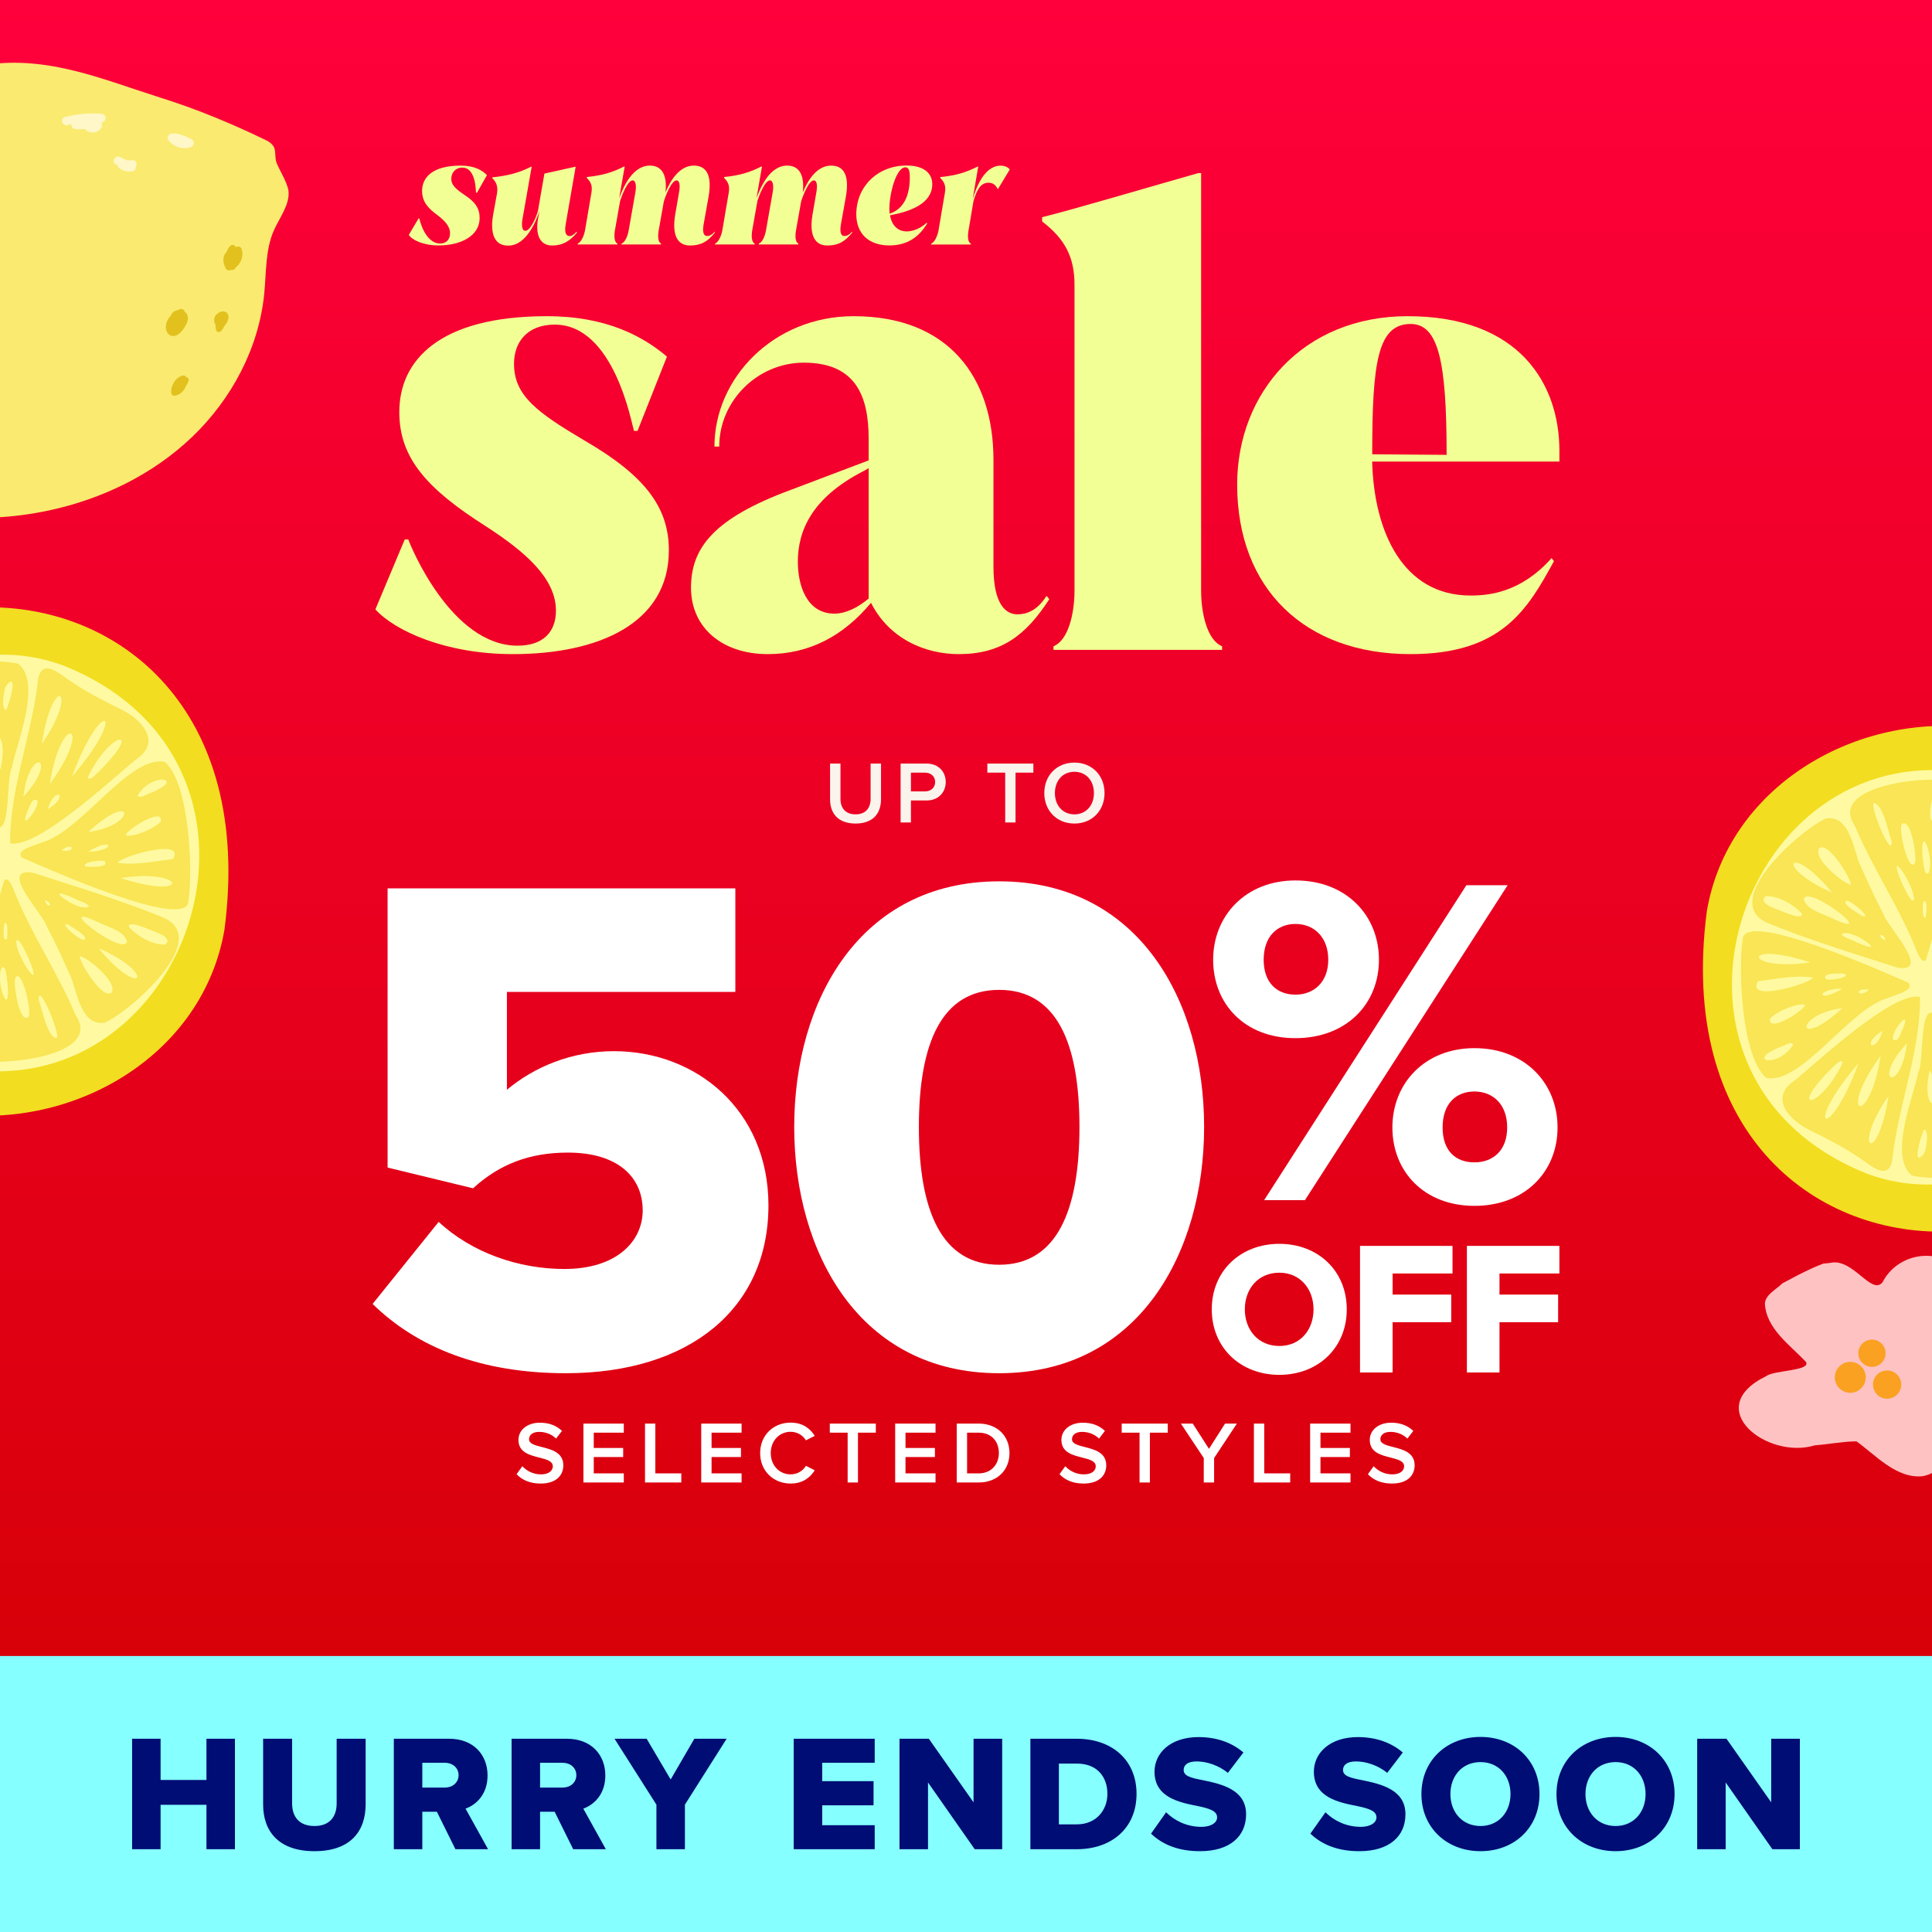 <svg width="700" height="700" viewBox="0 0 700 700" fill="none" xmlns="http://www.w3.org/2000/svg">
<g clip-path="url(#clip0_308_1746)">
<rect width="700" height="700" fill="url(#paint0_linear_308_1746)"/>
<g filter="url(#filter0_d_308_1746)">
<path d="M711.927 446.287C762.111 446.287 802.794 405.605 802.794 355.42C802.794 305.236 762.111 264.553 711.927 264.553C661.742 264.553 621.06 305.236 621.06 355.42C621.06 405.605 661.742 446.287 711.927 446.287Z" fill="#FFFAA1"/>
<path d="M618.433 330.023C597.521 489.115 812.769 481.319 792.84 328.528C792.029 325.281 790.17 322.59 788.824 319.727C785.941 312.443 782.587 305.138 778.529 298.559L778.336 298.281C762.872 277.455 737.816 265.899 714.063 263.528C671.278 258.872 626.144 285.337 618.433 330.023ZM646.821 405.81C629.027 387.205 624.35 362.213 629.455 339.336C630.929 332.714 633.214 326.285 636.269 320.219C651.306 290.186 684.5 269.573 726.068 283.415C728.289 284.141 730.532 284.995 732.796 285.935L733.181 286.085C774.962 301.528 787.265 342.348 769.878 378.938C768.319 382.441 766.503 385.859 764.474 389.149C759.39 397.372 752.896 404.827 745.463 411.022C738.756 416.597 731.28 421.125 723.312 424.286C708.659 430.075 692.425 431.164 676.49 425.269C664.123 420.335 654.318 413.649 646.842 405.81H646.821Z" fill="#F2DD20"/>
<path d="M631.441 340.148C629.668 351.255 631.078 383.424 640.05 390.601C652.866 392.844 670.082 365.417 684.052 361.594C685.974 360.547 694.049 358.988 691.421 356.04C687.705 354.459 672.047 347.41 657.651 342.455C644.535 337.926 632.467 335.128 631.484 339.806C631.463 339.913 631.441 340.041 631.441 340.148ZM656.903 354.288C654.938 356.723 632.189 363.196 637.016 355.485C643.382 354.801 650.431 353.178 656.86 354.182L656.924 354.288H656.903ZM655.685 348.713C632.104 352.216 630.202 340.361 655.643 348.607L655.685 348.713ZM649.704 378.49C644.343 387.183 632.082 384.599 644.941 379.366C646.265 379.152 649.085 376.909 649.704 378.49ZM654.019 364.136C653.784 366.058 640.349 374.559 641.374 369.07C643.104 366.806 651.456 363.046 654.019 364.136ZM667.327 365.439C650.495 380.839 650.089 367.532 667.284 365.31L667.327 365.439ZM667.391 358.261C658.526 363.751 657.373 358.39 667.37 358.176V358.261H667.391ZM661.474 354.63C659.936 352.281 667.391 352.644 668.544 352.879C670.317 354.352 662.029 355.527 661.474 354.63ZM677.11 358.731C672.838 362.021 671.684 357.685 677.089 358.625V358.731H677.11Z" fill="#F9E555"/>
<path d="M636.717 320.454C633.726 326.37 633.897 331.796 640.839 334.594C646.5 336.901 652.289 339.016 658.141 341.045C667.882 344.399 677.814 347.474 687.533 350.614C700.328 352.537 683.475 335.427 682.257 330.835C679.139 324.982 676.362 318.723 673.606 312.593C671.427 306.847 669.911 295.206 661.538 296.551C655.728 299.157 641.737 310.5 636.695 320.454H636.717ZM643.638 329.425C642.036 328.72 637.144 327.033 639.686 324.726C644.257 324.448 649.789 327.695 652.865 331.006C653.442 333.847 644.983 329.809 643.638 329.404V329.425ZM663.545 323.295C642.164 313.768 648.636 304.903 663.61 323.188L663.545 323.295ZM653.57 325.901C654.446 319.791 682.193 341.494 663.545 332.565C660.619 331.155 654.51 329.553 653.57 325.901ZM670.637 320.56C667.668 320.09 656.796 310.948 659.081 307.466C662.072 304.391 670.552 317.997 670.637 320.56ZM667.241 338.482C670.466 335.726 685.846 347.304 672.624 341.365C671.385 340.468 668.031 339.934 667.241 338.482ZM674.525 331.796C673.649 330.984 667.518 327.908 668.8 326.499C670.018 325.367 679.096 333.505 674.525 331.796ZM683.197 340.725C682.257 340.404 680.997 339.657 681.36 338.695C682.236 338.695 682.941 339.657 683.197 340.725Z" fill="#F9E555"/>
<path d="M650.41 391.37C643.831 395.621 645.177 400.726 649.021 404.72C650.944 406.707 653.464 408.416 655.942 409.59C662.308 412.73 668.78 416.041 674.59 420.121C678.093 422.449 683.946 427.811 685.548 420.676C686.039 415.934 686.893 411.171 687.897 406.408C690.247 395.258 693.451 384.065 694.904 372.979C695.416 369.048 695.715 365.118 695.651 361.209C685.954 359.095 658.783 384.471 650.388 391.37H650.41ZM667.562 385.24C659.125 402.627 646.565 403.268 665.084 385.71C665.64 385.09 667.712 383.552 667.562 385.24ZM673.265 385.517C662.543 414.525 652.802 409.142 673.18 385.475L673.265 385.517ZM681.34 382.719C677.303 408.95 665.255 404.571 681.254 382.719H681.34ZM684.223 397.201C680.293 422.962 670.574 416.639 684.159 397.201H684.223ZM682.066 373.577C679.524 382.185 673.949 378.49 682.002 373.534L682.066 373.577ZM690.866 378.191C688.666 396.561 677.815 392.16 690.76 378.148L690.866 378.191ZM685.825 376.482C685.185 373.491 693.024 364.371 689.286 373.107C688.645 374.26 687.662 378.191 685.825 376.482Z" fill="#F9E555"/>
<path d="M709.022 283.415C701.503 280.531 661.773 283.885 672.005 299.157C678.562 314.772 688.388 328.976 694.54 344.804C695.138 346.129 696.356 349.141 697.765 347.88C703.639 329.596 705.583 309.752 709.514 290.827C709.877 288.52 711.03 285.124 709.022 283.415ZM685.398 304.925C685.398 311.461 677.323 292.044 678.947 290.912C682.386 291.617 684.201 301.635 685.398 304.925ZM689.264 320.368C682.706 304.903 694.006 320.881 693.429 326.093C692.383 327.46 689.883 321.287 689.264 320.368ZM693.856 312.636C691.464 316.908 687.534 299.563 689.157 298.516C692.489 296.316 694.497 310.542 693.856 312.636ZM696.633 311.034C695.373 296.829 701.098 310.884 698.769 316.203C697.125 318.083 696.911 311.995 696.633 311.034ZM697.552 332.501C696.291 332.843 696.697 327.609 696.804 326.84C698.47 324.897 698.128 331.732 697.552 332.501ZM701.845 295.334C697.851 302.639 699.303 287.9 701.461 286.854C705.071 286.448 702.507 293.625 701.845 295.334Z" fill="#F9E555"/>
<path d="M690.225 406.878C688.601 414.696 688.217 422.321 692.745 425.91C699.303 427.405 713.871 427.255 723.013 423.582C726.388 422.214 729.015 420.377 730.254 417.964C727.99 410.594 724.487 403.503 720.471 396.625C715.024 387.333 708.616 378.383 702.977 369.518C698.94 364.264 697.53 367.81 696.868 373.214C696.184 378.746 696.248 386.222 695.074 388.316C694.198 392.758 691.699 399.893 690.225 406.899V406.878ZM697.21 417.836C692.361 423.966 696.099 411 697.06 409.334C699.175 409.227 697.829 416.639 697.21 417.836ZM699.303 387.952C706.758 403.289 695.351 404.784 699.132 387.995L699.303 387.952ZM703.49 414.29C699.751 420.356 700.136 406.835 701.589 405.083C704.494 403.545 704.237 412.73 703.49 414.29ZM704.024 381.843C702.806 383.467 701.204 379.301 702.592 378.853C703.682 379.216 704.173 380.861 704.024 381.843ZM707.078 397.607C705.348 396.368 703.853 392.118 705.113 390.345C706.33 390.622 709.428 397.586 707.078 397.607ZM708.274 383.467L708.36 383.403C715.729 389.17 709.684 392.63 708.274 383.467ZM711.008 394.254L711.094 394.211C717.63 403.396 711.179 405.233 711.008 394.254ZM712.29 413.692C711.906 412.282 710.709 410.701 711.671 409.505H711.841C715.836 412.111 716.007 422.364 712.29 413.692ZM722.65 408.587C727.798 422.727 717.224 411.107 719.232 404.208C721.09 404.122 721.838 407.198 722.65 408.587Z" fill="#F9E555"/>
</g>
<g filter="url(#filter1_d_308_1746)">
<path d="M-12.674 220C-63.126 220 -104.026 260.9 -104.026 311.352C-104.026 361.804 -63.126 402.704 -12.674 402.704C37.779 402.704 78.678 361.804 78.678 311.352C78.678 260.9 37.779 220 -12.674 220Z" fill="#FFFAA1"/>
<path d="M81.319 336.885C102.342 176.944 -114.055 184.782 -94.019 338.388C-93.203 341.652 -91.335 344.358 -89.982 347.236C-87.083 354.558 -83.712 361.903 -79.631 368.517L-79.438 368.796C-63.891 389.733 -38.701 401.351 -14.822 403.735C28.191 408.416 73.567 381.809 81.319 336.885ZM52.779 260.694C70.668 279.398 75.371 304.523 70.238 327.522C68.756 334.179 66.459 340.643 63.388 346.742C48.27 376.935 14.899 397.657 -26.89 383.742C-29.124 383.012 -31.378 382.153 -33.655 381.208L-34.041 381.058C-76.045 365.532 -88.415 324.494 -70.934 287.709C-69.367 284.187 -67.541 280.751 -65.501 277.444C-60.39 269.176 -53.862 261.682 -46.389 255.454C-39.646 249.849 -32.13 245.297 -24.12 242.119C-9.389 236.299 6.932 235.204 22.952 241.131C35.385 246.091 45.242 252.813 52.758 260.694L52.779 260.694Z" fill="#F2DD20"/>
<path d="M68.241 326.706C70.023 315.539 68.606 283.199 59.587 275.984C46.702 273.729 29.394 301.302 15.35 305.146C13.417 306.198 5.3 307.766 7.941 310.729C11.678 312.318 27.418 319.405 41.892 324.387C55.077 328.939 67.21 331.752 68.198 327.05C68.22 326.942 68.241 326.813 68.241 326.706ZM42.644 312.49C44.619 310.042 67.49 303.535 62.636 311.287C56.237 311.975 49.15 313.607 42.687 312.597L42.622 312.49L42.644 312.49ZM43.868 318.095C67.575 314.573 69.487 326.491 43.911 318.202L43.868 318.095ZM49.88 288.159C55.271 279.419 67.597 282.018 54.669 287.279C53.338 287.494 50.503 289.749 49.88 288.159ZM45.543 302.59C45.779 300.658 59.286 292.111 58.255 297.63C56.516 299.906 48.12 303.685 45.543 302.59ZM32.164 301.28C49.086 285.797 49.494 299.176 32.207 301.409L32.164 301.28ZM32.1 308.496C41.012 302.977 42.171 308.367 32.121 308.582L32.121 308.496L32.1 308.496ZM38.048 312.146C39.594 314.509 32.1 314.143 30.94 313.907C29.158 312.426 37.49 311.244 38.048 312.146ZM22.329 308.023C26.624 304.716 27.783 309.076 22.35 308.131L22.35 308.023L22.329 308.023Z" fill="#F9E555"/>
<path d="M62.938 346.505C65.944 340.557 65.772 335.102 58.793 332.289C53.102 329.97 47.283 327.844 41.399 325.804C31.606 322.433 21.621 319.34 11.85 316.184C-1.013 314.251 15.93 331.452 17.154 336.069C20.289 341.953 23.081 348.245 25.851 354.408C28.042 360.184 29.566 371.888 37.984 370.535C43.825 367.915 57.891 356.512 62.959 346.505L62.938 346.505ZM55.98 337.486C57.59 338.195 62.508 339.891 59.953 342.21C55.357 342.49 49.795 339.226 46.703 335.897C46.123 333.041 54.627 337.1 55.98 337.508L55.98 337.486ZM35.966 343.649C57.461 353.227 50.955 362.139 35.901 343.757L35.966 343.649ZM45.994 341.029C45.114 347.171 17.218 325.353 35.966 334.329C38.908 335.747 45.049 337.357 45.994 341.029ZM28.836 346.398C31.821 346.87 42.752 356.061 40.454 359.562C37.447 362.654 28.922 348.975 28.836 346.398ZM32.251 328.381C29.008 331.151 13.546 319.512 26.839 325.482C28.084 326.384 31.456 326.921 32.251 328.381ZM24.928 335.102C25.808 335.918 31.971 339.011 30.683 340.428C29.459 341.566 20.332 333.384 24.928 335.102ZM16.209 326.126C17.154 326.448 18.421 327.2 18.056 328.166C17.175 328.166 16.467 327.2 16.209 326.126Z" fill="#F9E555"/>
<path d="M49.172 275.21C55.786 270.937 54.433 265.805 50.568 261.789C48.635 259.792 46.101 258.074 43.61 256.893C37.211 253.736 30.704 250.408 24.863 246.306C21.341 243.965 15.457 238.575 13.847 245.748C13.353 250.515 12.494 255.304 11.485 260.092C9.122 271.302 5.901 282.555 4.441 293.7C3.926 297.651 3.625 301.602 3.689 305.532C13.439 307.658 40.754 282.147 49.194 275.21L49.172 275.21ZM31.928 281.374C40.41 263.893 53.037 263.249 34.419 280.901C33.861 281.524 31.778 283.07 31.928 281.374ZM26.195 281.094C36.975 251.932 46.767 257.344 26.28 281.137L26.195 281.094ZM18.077 283.908C22.136 257.537 34.247 261.939 18.163 283.908L18.077 283.908ZM15.178 269.348C19.129 243.45 28.9 249.806 15.242 269.348L15.178 269.348ZM17.347 293.099C19.902 284.444 25.507 288.159 17.412 293.142L17.347 293.099ZM8.5 288.46C10.711 269.992 21.62 274.416 8.607 288.503L8.5 288.46ZM13.568 290.178C14.212 293.184 6.331 302.354 10.089 293.571C10.733 292.411 11.721 288.46 13.568 290.178Z" fill="#F9E555"/>
<path d="M-9.754 383.742C-2.195 386.641 37.748 383.269 27.461 367.915C20.869 352.218 10.991 337.937 4.806 322.025C4.205 320.693 2.981 317.665 1.563 318.932C-4.342 337.314 -6.296 357.264 -10.248 376.29C-10.613 378.61 -11.772 382.024 -9.754 383.742ZM13.997 362.117C13.997 355.546 22.114 375.066 20.482 376.204C17.025 375.496 15.2 365.424 13.997 362.117ZM10.11 346.591C16.703 362.139 5.343 346.076 5.923 340.836C6.975 339.462 9.487 345.668 10.11 346.591ZM5.493 354.365C7.898 350.07 11.85 367.507 10.217 368.56C6.868 370.771 4.849 356.469 5.493 354.365ZM2.701 355.976C3.968 370.256 -1.787 356.126 0.554 350.779C2.208 348.889 2.422 355.009 2.701 355.976ZM1.778 334.394C3.045 334.05 2.637 339.311 2.53 340.085C0.855 342.039 1.198 335.167 1.778 334.394ZM-2.538 371.759C1.477 364.415 0.017 379.232 -2.152 380.285C-5.781 380.693 -3.204 373.477 -2.538 371.759Z" fill="#F9E555"/>
<path d="M9.144 259.62C10.776 251.76 11.163 244.094 6.61 240.486C0.018 238.983 -14.628 239.133 -23.819 242.827C-27.212 244.201 -29.853 246.048 -31.099 248.475C-28.822 255.883 -25.301 263.013 -21.263 269.928C-15.787 279.269 -9.345 288.267 -3.676 297.179C0.383 302.461 1.8 298.897 2.466 293.464C3.153 287.902 3.089 280.386 4.27 278.281C5.15 273.815 7.663 266.642 9.144 259.599L9.144 259.62ZM2.122 248.604C6.997 242.441 3.239 255.475 2.273 257.15C0.147 257.258 1.499 249.806 2.122 248.604ZM0.018 278.646C-7.477 263.228 3.99 261.725 0.189 278.603L0.018 278.646ZM-4.191 252.168C-0.433 246.07 -0.82 259.663 -2.28 261.424C-5.201 262.97 -4.943 253.736 -4.191 252.168ZM-4.728 284.788C-3.504 283.156 -1.894 287.343 -3.289 287.794C-4.385 287.429 -4.878 285.776 -4.728 284.788ZM-7.799 268.94C-6.06 270.185 -4.556 274.459 -5.823 276.241C-7.047 275.962 -10.161 268.961 -7.799 268.94ZM-9.002 283.156L-9.087 283.22C-16.496 277.422 -10.419 273.943 -9.002 283.156ZM-11.75 272.311L-11.836 272.354C-18.407 263.12 -11.922 261.274 -11.75 272.311ZM-13.039 252.77C-12.652 254.187 -11.45 255.776 -12.416 256.979L-12.588 256.979C-16.604 254.359 -16.775 244.051 -13.039 252.77ZM-23.454 257.902C-28.629 243.686 -17.999 255.368 -20.018 262.304C-21.886 262.39 -22.638 259.298 -23.454 257.902Z" fill="#F9E555"/>
</g>
<g filter="url(#filter2_d_308_1746)">
<path d="M645.964 464.894C649.402 463.027 652.84 461.206 656.392 459.589C657.803 458.952 659.238 458.36 660.672 457.813C661.355 457.768 662.198 457.699 663.2 457.563C671.351 455.696 678.044 469.47 682.052 464.621C689.201 450.664 711.628 451.757 712.561 468.787C711.855 476.164 697.58 479.785 711.195 484.429C725.585 488.778 731.573 519.948 710.762 517.853C703.09 516.76 709.874 531.901 696.874 534.815C687.266 536.045 679.433 527.051 672.626 522.225C668.049 522.225 662.403 523.317 657.598 523.659C640.203 529.01 616.16 510.135 639.999 498.568C642.549 496.474 656.551 496.679 654.274 493.377C648.559 487.321 639.908 481.424 639.452 472.294C639.68 468.992 643.55 467.239 645.964 464.826" fill="#FFC2C2"/>
<path d="M674.015 494.766C671.67 492.762 668.118 493.036 666.114 495.404C664.111 497.771 664.384 501.301 666.752 503.304C669.12 505.308 672.649 505.035 674.652 502.667C676.656 500.299 676.383 496.77 674.015 494.766Z" fill="#FAA121"/>
<path d="M687.061 497.771C684.921 495.927 681.688 496.2 679.844 498.341C678 500.481 678.273 503.714 680.413 505.558C682.553 507.402 685.786 507.129 687.631 504.989C689.475 502.849 689.202 499.616 687.061 497.771Z" fill="#FAA121"/>
<path d="M681.461 486.547C679.389 484.771 676.27 485.021 674.494 487.093C672.718 489.165 672.968 492.284 675.04 494.06C677.112 495.836 680.231 495.586 682.007 493.514C683.783 491.442 683.533 488.323 681.461 486.547Z" fill="#FAA121"/>
</g>
<g filter="url(#filter3_d_308_1746)">
<path d="M-59.866 176.538C-35.836 187.469 -8.268 190.474 17.576 184.978C36.896 180.874 55.383 171.949 69.647 158.275C83.933 144.601 93.79 126.088 95.738 106.427C96.501 98.726 96.122 90.67 99.188 83.567C101.046 79.251 105.105 74.121 104.522 69.163C104.182 66.32 101.279 61.629 100.305 59.223C98.937 55.886 101.216 53.138 96.304 50.761C84.012 44.819 71.726 39.675 58.468 35.493C37.292 28.821 17.901 20.2 -4.954 23.443C-26.877 26.543 -56.841 41.289 -71.49 58.131C-82.754 71.077 -95.152 84.623 -97.478 102.42C-98.943 113.631 -97.787 125.324 -101.509 136.006C-110.736 162.665 -77.592 168.497 -59.866 176.561L-59.866 176.538Z" fill="#FAEA6F"/>
<path d="M23.552 42.377C21.643 42.869 22.485 45.8 24.416 45.33C24.916 45.213 25.416 45.095 25.893 44.978C25.763 45.798 26.293 46.705 27.387 46.788C28.548 46.893 29.686 46.839 30.778 46.694C30.893 46.921 31.054 47.148 31.329 47.328C33.045 48.476 35.251 48.164 36.559 46.56C36.988 46.034 37.118 45.145 36.727 44.579C36.999 44.417 37.293 44.233 37.565 44.049C38.856 43.151 38.273 41.312 36.747 41.209C32.283 40.878 27.892 41.275 23.552 42.377Z" fill="#FFF7C7"/>
<path d="M61.843 48.467C60.979 48.701 60.328 49.935 60.949 50.728C62.902 53.217 66.075 54.355 69.141 53.308C70.367 52.889 70.65 51.179 69.461 50.505C67.724 49.516 65.874 48.801 63.936 48.361C63.685 48.294 63.435 48.319 63.23 48.366C62.775 48.301 62.32 48.327 61.82 48.467L61.843 48.467Z" fill="#FFF7C7"/>
<path d="M41.983 59.565C42.189 59.654 42.417 59.766 42.623 59.856C42.626 60.22 42.742 60.584 43.108 60.854C44.62 62.026 46.307 62.447 48.171 62.023C48.921 61.858 49.302 61.081 49.251 60.353C49.768 59.416 49.347 57.962 47.959 58.041C47.345 58.068 46.753 58.095 46.139 58.122C45.248 57.719 44.38 57.316 43.489 56.89C41.707 56.061 40.179 58.736 41.983 59.565Z" fill="#FFF7C7"/>
<path d="M62.766 139.112C62.159 140.073 61.871 141.236 62.063 142.464C62.158 143.009 62.662 143.506 63.253 143.411C65.231 143.055 66.724 141.678 67.326 139.943C67.393 139.874 67.461 139.806 67.506 139.714C67.596 139.6 67.641 139.463 67.685 139.349C67.91 138.96 68.112 138.526 68.291 138.092C68.537 137.521 68.166 136.659 67.46 136.619C67.46 136.619 67.437 136.619 67.415 136.619C67.229 136.097 66.522 135.942 66.045 136.083C64.546 136.572 63.348 137.696 62.743 139.112L62.766 139.112Z" fill="#E2C11E"/>
<path d="M78.086 117.553C78.044 118.009 78.093 118.464 78.165 118.919C78.165 118.942 78.165 118.987 78.188 119.01C78.235 119.214 78.259 119.442 78.329 119.646C78.563 120.509 79.678 120.41 80.175 119.883C80.604 119.424 80.942 118.898 81.188 118.35C81.278 118.213 81.368 118.075 81.435 117.938C82.023 117.319 82.45 116.542 82.671 115.721C82.981 114.558 82.675 113.239 81.375 112.885C80.554 112.663 79.645 112.92 79.035 113.494C77.606 114.188 77.12 116.263 78.063 117.554L78.086 117.553Z" fill="#E2C11E"/>
<path d="M60.232 119.643C60.56 120.916 61.66 121.887 63.025 121.74C64.572 121.592 65.768 120.171 66.602 118.981C67.435 117.791 68.311 116.146 68.026 114.645C67.884 113.895 67.447 113.284 66.852 112.878C66.829 112.788 66.805 112.719 66.759 112.629C66.481 111.971 65.683 111.817 65.093 112.049C64.866 112.142 64.639 112.257 64.413 112.373C63.071 112.565 62.257 113.368 61.787 114.441C60.523 115.885 59.74 117.757 60.232 119.621L60.232 119.643Z" fill="#E2C11E"/>
<path d="M83.385 89.103C82.798 89.767 82.349 90.522 82.081 91.321C81.9 91.481 81.72 91.665 81.585 91.893C80.481 93.495 80.973 95.381 81.668 97.038C81.947 97.719 82.542 98.124 83.291 97.936C83.496 97.889 83.7 97.819 83.882 97.75C84.293 97.883 84.748 97.812 85.109 97.376C85.244 97.193 85.402 97.01 85.537 96.804C87.415 95.265 88.306 92.663 87.56 90.255C87.303 89.415 86.39 89.103 85.619 89.496C85.574 89.519 85.529 89.565 85.483 89.588C85.136 88.817 84.108 88.346 83.386 89.171L83.385 89.103Z" fill="#E2C11E"/>
</g>
<g clip-path="url(#clip1_308_1746)">
<path d="M148.107 85.123L151.655 79.128H151.911C152.073 79.758 154.021 88.225 159.471 88.225C161.721 88.225 163.066 86.779 163.066 84.446C163.066 82.114 161.165 79.944 158.544 77.985C154.833 75.302 152.931 72.876 152.931 69.191C152.931 64.129 156.897 60 166.963 60C171.949 60 174.779 61.75 176.426 63.453L172.831 69.821H172.46C172.367 69.191 172.506 60.723 167.473 60.723C165.107 60.723 163.507 62.473 163.507 64.852C163.507 67.021 165.154 68.514 168.378 70.684C172.181 73.156 173.782 75.535 173.782 78.941C173.782 85.659 166.684 88.925 158.938 88.925C153.279 88.925 149.267 86.919 148.107 85.099V85.123Z" fill="#F2FF94"/>
<path d="M208.919 83.979L209.081 84.236C206.507 87.338 203.886 88.948 200.036 88.948C195.931 88.948 193.774 85.542 195.003 78.871L195.467 76.492C194.192 80.154 190.736 88.995 184.103 88.995C178.954 88.995 177.516 84.353 178.699 77.681L180.09 69.984C180.438 67.604 179.882 65.995 178.351 64.549L178.397 64.245C183.685 63.732 188.069 62.636 192.383 60.42H192.638L189.344 79.174C188.88 81.647 189.136 83.629 190.318 83.629C192.127 83.629 194.168 78.988 194.887 76.538L197.253 62.892L208.363 60.42H208.571L204.93 81.46C204.373 84.819 205.394 85.542 206.461 85.542C207.017 85.542 207.806 85.169 208.873 84.003H208.919V83.979Z" fill="#F2FF94"/>
<path d="M258.946 83.979L259.038 84.236C256.418 87.502 254.052 88.948 249.993 88.948C245.471 88.948 243.36 85.216 244.659 77.635L246.004 69.82C246.468 67.348 246.306 65.365 245.123 65.365C243.221 65.365 240.971 71.407 240.507 73.063L238.652 83.513C238.304 85.636 238.397 87.758 239.533 88.272L239.487 88.575H225.154L225.2 88.272C226.429 87.805 227.403 85.636 227.774 83.513L230.186 69.82C230.65 67.348 230.349 65.365 229.212 65.365C227.403 65.365 225.316 70.8 224.69 72.76L222.788 83.513C222.44 85.636 222.579 87.758 223.716 88.272L223.669 88.575H209.29L209.336 88.272C210.519 87.758 211.539 85.636 211.957 83.513L214.276 69.867C214.694 67.441 214.183 65.995 212.583 64.432L212.629 64.129C218.08 63.616 221.883 62.473 226.081 60.35H226.336L224.342 71.826C225.78 67.838 229.166 60 235.451 60C240.136 60 241.783 63.919 241.11 69.727C242.803 65.598 246.097 60 251.385 60C256.673 60 257.902 64.642 256.719 71.313L254.91 81.437C254.353 84.796 255.328 85.519 256.186 85.519C256.858 85.519 257.832 85.262 258.899 83.979H258.946Z" fill="#F2FF94"/>
<path d="M308.695 83.979L308.788 84.236C306.167 87.502 303.801 88.948 299.743 88.948C295.22 88.948 293.11 85.216 294.408 77.635L295.754 69.82C296.217 67.348 296.055 65.365 294.872 65.365C292.97 65.365 290.721 71.407 290.257 73.063L288.401 83.513C288.053 85.636 288.146 87.758 289.283 88.272L289.236 88.575H274.903L274.949 88.272C276.179 87.805 277.153 85.636 277.524 83.513L279.936 69.82C280.4 67.348 280.098 65.365 278.962 65.365C277.153 65.365 275.065 70.8 274.439 72.76L272.537 83.513C272.189 85.636 272.329 87.758 273.465 88.272L273.419 88.575H259.039L259.085 88.272C260.268 87.758 261.289 85.636 261.706 83.513L264.026 69.867C264.443 67.441 263.933 65.995 262.332 64.432L262.379 64.129C267.829 63.616 271.633 62.473 275.831 60.35H276.086L274.091 71.826C275.529 67.838 278.915 60 285.201 60C289.886 60 291.532 63.919 290.86 69.727C292.553 65.598 295.846 60 301.134 60C306.422 60 307.651 64.642 306.469 71.313L304.66 81.437C304.103 84.796 305.077 85.519 305.935 85.519C306.608 85.519 307.582 85.262 308.649 83.979H308.695Z" fill="#F2FF94"/>
<path d="M335.761 80.714L335.924 80.97C333.094 85.682 328.873 88.925 322.263 88.925C314.772 88.925 310.249 84.679 310.249 77.611C310.249 67.698 317.903 59.977 328.432 59.977C334.764 59.977 337.779 62.776 337.779 66.741C337.779 73.716 329.963 76.608 322.472 78.008C323.144 81.88 325.464 83.84 328.525 83.84C329.406 83.84 332.63 83.63 335.761 80.69V80.714ZM322.24 75.605C322.24 76.235 322.286 76.842 322.333 77.425C327.574 75.675 329.638 70.66 329.638 64.245C329.638 61.866 329.267 60.63 328.038 60.63C324.698 60.63 322.24 70.147 322.24 75.629V75.605Z" fill="#F2FF94"/>
<path d="M365.865 61.4L361.552 68.537H361.505C360.693 66.881 359.65 66.205 358.119 66.205C355.289 66.205 353.898 68.841 352.715 72.829L350.906 83.536C350.535 85.659 350.651 87.782 351.787 88.295L351.741 88.598H337.361L337.408 88.295C338.591 87.782 339.611 85.659 340.029 83.536L342.348 69.89C342.765 67.465 342.255 66.018 340.655 64.455L340.701 64.152C346.151 63.639 349.955 62.496 354.176 60.373H354.431L352.437 72.106C353.573 68.281 356.542 60.023 362.549 60.023C364.149 60.023 365.262 60.653 365.889 61.423L365.865 61.4Z" fill="#F2FF94"/>
<path d="M136 220.812L146.646 195.456H147.944C148.826 198.068 163.6 233.944 187.512 233.944C196.858 233.944 201.427 228.906 201.427 221.255C201.427 209.662 190.55 200.051 175.985 190.651C154.67 177.098 144.674 165.948 144.674 149.316C144.674 130.515 159.239 114.56 198.157 114.56C219.889 114.56 233.155 122.001 241.644 129.209L230.998 156.104H229.7C228.818 153.492 222.533 117.616 201.01 117.616C191.222 117.616 186.236 123.727 186.236 131.822C186.236 143.415 194.725 149.526 212.119 159.813C234.292 172.713 242.34 184.306 242.34 199.398C242.34 225.85 216.897 237 185.818 237C161.257 237 142.981 228.463 136.023 220.812H136Z" fill="#F2FF94"/>
<path d="M379.294 216.006L380.175 217.103C371.687 230.212 362.78 237 347.334 237C335.598 237 322.332 231.752 315.583 218.409C305.587 230.445 293.178 237 278.196 237C261.659 237 250.364 227.39 250.364 212.951C250.364 198.512 258.621 187.805 286.452 177.518L314.725 166.811V158.95C314.725 143.648 310.156 131.402 291.253 131.402C274.508 131.402 260.592 145.188 260.592 161.796H258.853C258.853 137.093 280.167 114.56 309.298 114.56C343.646 114.56 359.951 136.65 359.951 166.601V205.3C359.951 219.505 364.729 222.584 368.648 222.584C371.687 222.584 375.606 221.488 379.085 216.03H379.294V216.006ZM314.725 216.869V169.634L312.776 170.73C294.083 180.34 289.073 192.377 289.073 203.527C289.073 211.831 292.112 222.328 302.34 222.328C306.468 222.328 310.828 220.135 314.725 216.869Z" fill="#F2FF94"/>
<path d="M381.706 235.46V234.154C387.133 231.962 389.313 222.118 389.313 214.047V103.177C389.313 93.123 385.834 86.569 377.578 80.224V78.684C387.574 76.282 418.676 67.091 434.099 62.729H435.189V214.047C435.189 222.141 437.369 231.985 442.796 234.154V235.46H381.706Z" fill="#F2FF94"/>
<path d="M565 163.289V167.231H497.161C497.81 192.587 508.247 215.773 532.808 215.773C539.557 215.773 551.061 214.677 562.17 202.22L563.028 203.317C553.473 220.812 544.103 237 511.076 237C472.808 237 448.247 213.394 448.247 175.559C448.247 142.319 472.159 114.56 509.986 114.56C550.643 114.56 565 139.263 565 163.312V163.289ZM524.134 164.828V164.385C524.134 130.702 521.096 117.383 511.099 117.383C499.132 117.383 497.184 131.379 497.184 164.385V164.595L524.134 164.805V164.828Z" fill="#F2FF94"/>
</g>
<path d="M300.746 289.584V276.656H304.522V289.456C304.522 292.848 306.41 295.056 309.994 295.056C313.546 295.056 315.434 292.848 315.434 289.456V276.656H319.21V289.552C319.21 294.864 316.17 298.384 309.994 298.384C303.786 298.384 300.746 294.832 300.746 289.584ZM326.306 298V276.656H335.682C340.162 276.656 342.658 279.728 342.658 283.344C342.658 286.96 340.13 290.032 335.682 290.032H330.05V298H326.306ZM338.818 283.344C338.818 281.296 337.282 279.952 335.17 279.952H330.05V286.736H335.17C337.282 286.736 338.818 285.392 338.818 283.344ZM364.201 298V279.952H357.737V276.656H374.409V279.952H367.945V298H364.201ZM378.369 287.344C378.369 280.976 382.881 276.304 389.281 276.304C395.681 276.304 400.193 280.976 400.193 287.344C400.193 293.712 395.681 298.384 389.281 298.384C382.881 298.384 378.369 293.712 378.369 287.344ZM396.353 287.344C396.353 282.928 393.569 279.632 389.281 279.632C384.961 279.632 382.209 282.928 382.209 287.344C382.209 291.728 384.961 295.056 389.281 295.056C393.569 295.056 396.353 291.728 396.353 287.344Z" fill="#FBF4ED"/>
<path d="M534.214 395.469C527.496 395.469 522.682 399.925 522.682 408.502C522.682 417.079 527.496 421.145 534.214 421.145C540.932 421.145 546.082 416.856 546.082 408.502C546.082 400.148 540.932 395.469 534.214 395.469ZM534.214 379.763C552.464 379.763 564.332 392.406 564.332 408.502C564.332 424.598 552.464 436.906 534.214 436.906C515.964 436.906 504.488 424.431 504.488 408.502C504.488 392.573 516.188 379.763 534.214 379.763ZM531.303 320.727H546.25L472.802 434.846H458.022L531.303 320.727ZM469.387 334.762C462.837 334.762 457.854 339.217 457.854 347.739C457.854 356.26 462.837 360.381 469.387 360.381C475.937 360.381 481.255 355.926 481.255 347.739C481.255 339.551 476.105 334.762 469.387 334.762ZM469.387 319C487.749 319 499.617 331.643 499.617 347.739C499.617 363.834 487.749 376.143 469.331 376.143C450.913 376.143 439.548 363.667 439.548 347.739C439.548 331.81 451.305 319 469.387 319Z" fill="white"/>
<path d="M492.76 451.409H526.274V461.409H504.568V469.053H525.811V479.053H504.568V497.272H492.76V451.409Z" fill="white"/>
<path d="M531.485 451.409H565V461.409H543.294V469.053H564.537V479.053H543.294V497.272H531.485V451.409Z" fill="white"/>
<path d="M463.529 461.122C455.889 461.122 451.026 466.927 451.026 474.398C451.026 481.869 455.889 487.674 463.529 487.674C471.17 487.674 475.916 481.812 475.916 474.398C475.916 466.984 471.054 461.122 463.529 461.122ZM463.529 450.662C477.537 450.662 487.956 460.432 487.956 474.398C487.956 488.364 477.537 498.134 463.529 498.134C449.521 498.134 439.044 488.364 439.044 474.398C439.044 460.432 449.521 450.662 463.529 450.662Z" fill="white"/>
<path d="M158.933 442.709C170.9 453.83 187.823 459.776 204.496 459.776C223.498 459.776 232.861 449.675 232.861 438.554C232.861 426.388 223.748 417.606 205.773 417.606C191.979 417.606 181.039 421.735 171.4 430.543L140.433 423.029V321.87H266.432V359.388H183.667V394.841C193.556 386.556 207.1 380.859 222.446 380.859C252.112 380.859 278.424 402.081 278.424 436.738C278.424 473.982 250.06 497.543 205.022 497.543C174.304 497.543 151.122 488.238 135 472.44L158.958 442.684L158.933 442.709Z" fill="white"/>
<path d="M362.017 319.324C412.654 319.324 436.275 362.778 436.275 408.297C436.275 453.815 412.654 497.543 362.017 497.543C311.38 497.543 287.759 453.84 287.759 408.297C287.759 362.753 311.405 319.324 362.017 319.324ZM362.017 358.649C341.243 358.649 332.928 377.802 332.928 408.321C332.928 438.841 341.243 458.243 362.017 458.243C382.791 458.243 391.106 438.841 391.106 408.321C391.106 377.802 382.791 358.649 362.017 358.649Z" fill="white"/>
<path d="M187.172 534.126L189.252 531.246C190.724 532.814 193.028 534.19 196.004 534.19C199.076 534.19 200.292 532.686 200.292 531.278C200.292 529.358 198.02 528.782 195.428 528.11C191.94 527.246 187.844 526.222 187.844 521.71C187.844 518.19 190.948 515.47 195.62 515.47C198.948 515.47 201.636 516.526 203.62 518.446L201.476 521.23C199.812 519.566 197.54 518.798 195.3 518.798C193.092 518.798 191.684 519.854 191.684 521.454C191.684 523.118 193.86 523.662 196.388 524.302C199.908 525.198 204.1 526.286 204.1 530.926C204.1 534.478 201.604 537.518 195.844 537.518C191.908 537.518 189.06 536.142 187.172 534.126ZM211.388 537.134V515.79H226.012V519.086H215.132V524.622H225.788V527.918H215.132V533.838H226.012V537.134H211.388ZM233.697 537.134V515.79H237.441V533.838H246.849V537.134H233.697ZM254.068 537.134V515.79H268.692V519.086H257.812V524.622H268.468V527.918H257.812V533.838H268.692V537.134H254.068ZM286.457 537.518C280.313 537.518 275.417 533.038 275.417 526.478C275.417 519.918 280.313 515.438 286.457 515.438C290.937 515.438 293.593 517.678 295.193 520.238L291.993 521.87C290.969 520.11 288.921 518.766 286.457 518.766C282.393 518.766 279.257 521.998 279.257 526.478C279.257 530.958 282.393 534.19 286.457 534.19C288.921 534.19 290.969 532.878 291.993 531.086L295.193 532.718C293.561 535.278 290.937 537.518 286.457 537.518ZM307.117 537.134V519.086H300.653V515.79H317.325V519.086H310.861V537.134H307.117ZM324.338 537.134V515.79H338.962V519.086H328.082V524.622H338.738V527.918H328.082V533.838H338.962V537.134H324.338ZM346.647 537.134V515.79H354.583C361.239 515.79 365.751 520.206 365.751 526.478C365.751 532.75 361.239 537.134 354.583 537.134H346.647ZM350.391 533.838H354.583C359.223 533.838 361.911 530.51 361.911 526.478C361.911 522.35 359.351 519.086 354.583 519.086H350.391V533.838ZM383.888 534.126L385.968 531.246C387.44 532.814 389.744 534.19 392.72 534.19C395.792 534.19 397.008 532.686 397.008 531.278C397.008 529.358 394.736 528.782 392.144 528.11C388.656 527.246 384.56 526.222 384.56 521.71C384.56 518.19 387.664 515.47 392.336 515.47C395.664 515.47 398.352 516.526 400.336 518.446L398.192 521.23C396.528 519.566 394.256 518.798 392.016 518.798C389.808 518.798 388.4 519.854 388.4 521.454C388.4 523.118 390.576 523.662 393.104 524.302C396.624 525.198 400.816 526.286 400.816 530.926C400.816 534.478 398.32 537.518 392.56 537.518C388.624 537.518 385.776 536.142 383.888 534.126ZM412.88 537.134V519.086H406.416V515.79H423.088V519.086H416.624V537.134H412.88ZM436.149 537.134V528.27L427.861 515.79H432.149L438.037 524.942L443.861 515.79H448.149L439.893 528.27V537.134H436.149ZM454.316 537.134V515.79H458.06V533.838H467.468V537.134H454.316ZM474.687 537.134V515.79H489.311V519.086H478.431V524.622H489.087V527.918H478.431V533.838H489.311V537.134H474.687ZM495.62 534.126L497.7 531.246C499.172 532.814 501.476 534.19 504.452 534.19C507.524 534.19 508.74 532.686 508.74 531.278C508.74 529.358 506.468 528.782 503.876 528.11C500.388 527.246 496.292 526.222 496.292 521.71C496.292 518.19 499.396 515.47 504.068 515.47C507.396 515.47 510.084 516.526 512.068 518.446L509.924 521.23C508.26 519.566 505.988 518.798 503.748 518.798C501.54 518.798 500.132 519.854 500.132 521.454C500.132 523.118 502.308 523.662 504.836 524.302C508.356 525.198 512.548 526.286 512.548 530.926C512.548 534.478 510.052 537.518 504.292 537.518C500.356 537.518 497.508 536.142 495.62 534.126Z" fill="white"/>
<rect width="700" height="100" transform="translate(0 600)" fill="#85FFFF"/>
<path d="M74.804 670V653.92H58.184V670H47.864V629.98H58.184V644.92H74.804V629.98H85.124V670H74.804ZM95.336 653.8V629.98H105.836V653.44C105.836 658.18 108.356 661.6 113.936 661.6C119.456 661.6 121.976 658.18 121.976 653.44V629.98H132.476V653.74C132.476 663.7 126.776 670.72 113.936 670.72C101.096 670.72 95.336 663.64 95.336 653.8ZM165.012 670L158.292 656.44H153.012V670H142.692V629.98H162.732C171.612 629.98 176.652 635.86 176.652 643.3C176.652 650.26 172.392 653.98 168.672 655.3L176.832 670H165.012ZM166.152 643.18C166.152 640.42 163.872 638.68 161.172 638.68H153.012V647.68H161.172C163.872 647.68 166.152 645.94 166.152 643.18ZM207.68 670L200.96 656.44H195.68V670H185.36V629.98H205.4C214.28 629.98 219.32 635.86 219.32 643.3C219.32 650.26 215.06 653.98 211.34 655.3L219.5 670H207.68ZM208.82 643.18C208.82 640.42 206.54 638.68 203.84 638.68H195.68V647.68H203.84C206.54 647.68 208.82 645.94 208.82 643.18ZM237.834 670V653.86L222.654 629.98H234.294L242.994 644.74L251.574 629.98H263.274L248.154 653.86V670H237.834ZM287.582 670V629.98H316.922V638.68H297.902V645.34H316.502V654.1H297.902V661.3H316.922V670H287.582ZM353.154 670L336.234 645.82V670H325.914V629.98H336.534L352.734 653.02V629.98H363.114V670H353.154ZM373.329 670V629.98H390.129C402.729 629.98 411.789 637.54 411.789 649.96C411.789 662.38 402.729 670 390.189 670H373.329ZM383.649 661H390.129C397.149 661 401.229 655.9 401.229 649.96C401.229 643.78 397.509 638.98 390.189 638.98H383.649V661ZM417.042 664.36L422.502 656.62C425.382 659.5 429.822 661.9 435.282 661.9C438.822 661.9 440.982 660.4 440.982 658.48C440.982 656.2 438.402 655.3 434.142 654.4C427.542 653.08 418.302 651.4 418.302 641.92C418.302 635.2 424.002 629.38 434.262 629.38C440.682 629.38 446.262 631.3 450.522 634.96L444.882 642.34C441.522 639.58 437.142 638.2 433.602 638.2C430.182 638.2 428.862 639.58 428.862 641.32C428.862 643.42 431.322 644.14 435.762 644.98C442.362 646.36 451.482 648.28 451.482 657.34C451.482 665.38 445.542 670.72 434.802 670.72C426.702 670.72 421.062 668.2 417.042 664.36ZM474.781 664.36L480.241 656.62C483.121 659.5 487.561 661.9 493.021 661.9C496.561 661.9 498.721 660.4 498.721 658.48C498.721 656.2 496.141 655.3 491.881 654.4C485.281 653.08 476.041 651.4 476.041 641.92C476.041 635.2 481.741 629.38 492.001 629.38C498.421 629.38 504.001 631.3 508.261 634.96L502.621 642.34C499.261 639.58 494.881 638.2 491.341 638.2C487.921 638.2 486.601 639.58 486.601 641.32C486.601 643.42 489.061 644.14 493.501 644.98C500.101 646.36 509.221 648.28 509.221 657.34C509.221 665.38 503.281 670.72 492.541 670.72C484.441 670.72 478.801 668.2 474.781 664.36ZM515.007 650.02C515.007 637.84 524.187 629.32 536.427 629.32C548.667 629.32 557.787 637.84 557.787 650.02C557.787 662.2 548.667 670.72 536.427 670.72C524.187 670.72 515.007 662.2 515.007 650.02ZM547.287 650.02C547.287 643.48 543.027 638.44 536.427 638.44C529.767 638.44 525.507 643.48 525.507 650.02C525.507 656.5 529.767 661.6 536.427 661.6C543.027 661.6 547.287 656.5 547.287 650.02ZM563.945 650.02C563.945 637.84 573.125 629.32 585.365 629.32C597.605 629.32 606.725 637.84 606.725 650.02C606.725 662.2 597.605 670.72 585.365 670.72C573.125 670.72 563.945 662.2 563.945 650.02ZM596.225 650.02C596.225 643.48 591.965 638.44 585.365 638.44C578.705 638.44 574.445 643.48 574.445 650.02C574.445 656.5 578.705 661.6 585.365 661.6C591.965 661.6 596.225 656.5 596.225 650.02ZM642.162 670L625.242 645.82V670H614.922V629.98H625.542L641.742 653.02V629.98H652.122V670H642.162Z" fill="#000D75"/>
</g>
<defs>
<filter id="filter0_d_308_1746" x="603" y="249" width="213.793" height="211.287" filterUnits="userSpaceOnUse" color-interpolation-filters="sRGB">
<feFlood flood-opacity="0" result="BackgroundImageFix"/>
<feColorMatrix in="SourceAlpha" type="matrix" values="0 0 0 0 0 0 0 0 0 0 0 0 0 0 0 0 0 0 127 0" result="hardAlpha"/>
<feOffset/>
<feGaussianBlur stdDeviation="7"/>
<feComposite in2="hardAlpha" operator="out"/>
<feColorMatrix type="matrix" values="0 0 0 0 0 0 0 0 0 0 0 0 0 0 0 0 0 0 0.25 0"/>
<feBlend mode="normal" in2="BackgroundImageFix" result="effect1_dropShadow_308_1746"/>
<feBlend mode="normal" in="SourceGraphic" in2="effect1_dropShadow_308_1746" result="shape"/>
</filter>
<filter id="filter1_d_308_1746" x="-118.026" y="206" width="214.785" height="212.266" filterUnits="userSpaceOnUse" color-interpolation-filters="sRGB">
<feFlood flood-opacity="0" result="BackgroundImageFix"/>
<feColorMatrix in="SourceAlpha" type="matrix" values="0 0 0 0 0 0 0 0 0 0 0 0 0 0 0 0 0 0 127 0" result="hardAlpha"/>
<feOffset/>
<feGaussianBlur stdDeviation="7"/>
<feComposite in2="hardAlpha" operator="out"/>
<feColorMatrix type="matrix" values="0 0 0 0 0 0 0 0 0 0 0 0 0 0 0 0 0 0 0.25 0"/>
<feBlend mode="normal" in2="BackgroundImageFix" result="effect1_dropShadow_308_1746"/>
<feBlend mode="normal" in="SourceGraphic" in2="effect1_dropShadow_308_1746" result="shape"/>
</filter>
<filter id="filter2_d_308_1746" x="616" y="441" width="122.26" height="107.93" filterUnits="userSpaceOnUse" color-interpolation-filters="sRGB">
<feFlood flood-opacity="0" result="BackgroundImageFix"/>
<feColorMatrix in="SourceAlpha" type="matrix" values="0 0 0 0 0 0 0 0 0 0 0 0 0 0 0 0 0 0 127 0" result="hardAlpha"/>
<feOffset/>
<feGaussianBlur stdDeviation="7"/>
<feComposite in2="hardAlpha" operator="out"/>
<feColorMatrix type="matrix" values="0 0 0 0 0 0 0 0 0 0 0 0 0 0 0 0 0 0 0.25 0"/>
<feBlend mode="normal" in2="BackgroundImageFix" result="effect1_dropShadow_308_1746"/>
<feBlend mode="normal" in="SourceGraphic" in2="effect1_dropShadow_308_1746" result="shape"/>
</filter>
<filter id="filter3_d_308_1746" x="-117.101" y="8.738" width="235.68" height="192.925" filterUnits="userSpaceOnUse" color-interpolation-filters="sRGB">
<feFlood flood-opacity="0" result="BackgroundImageFix"/>
<feColorMatrix in="SourceAlpha" type="matrix" values="0 0 0 0 0 0 0 0 0 0 0 0 0 0 0 0 0 0 127 0" result="hardAlpha"/>
<feOffset/>
<feGaussianBlur stdDeviation="7"/>
<feComposite in2="hardAlpha" operator="out"/>
<feColorMatrix type="matrix" values="0 0 0 0 0 0 0 0 0 0 0 0 0 0 0 0 0 0 0.25 0"/>
<feBlend mode="normal" in2="BackgroundImageFix" result="effect1_dropShadow_308_1746"/>
<feBlend mode="normal" in="SourceGraphic" in2="effect1_dropShadow_308_1746" result="shape"/>
</filter>
<linearGradient id="paint0_linear_308_1746" x1="350" y1="0" x2="350" y2="700" gradientUnits="userSpaceOnUse">
<stop stop-color="#FF003C"/>
<stop offset="1" stop-color="#D10000"/>
</linearGradient>
<clipPath id="clip0_308_1746">
<rect width="700" height="700" fill="white"/>
</clipPath>
<clipPath id="clip1_308_1746">
<rect width="429" height="177" fill="white" transform="translate(136 60)"/>
</clipPath>
</defs>
</svg>

